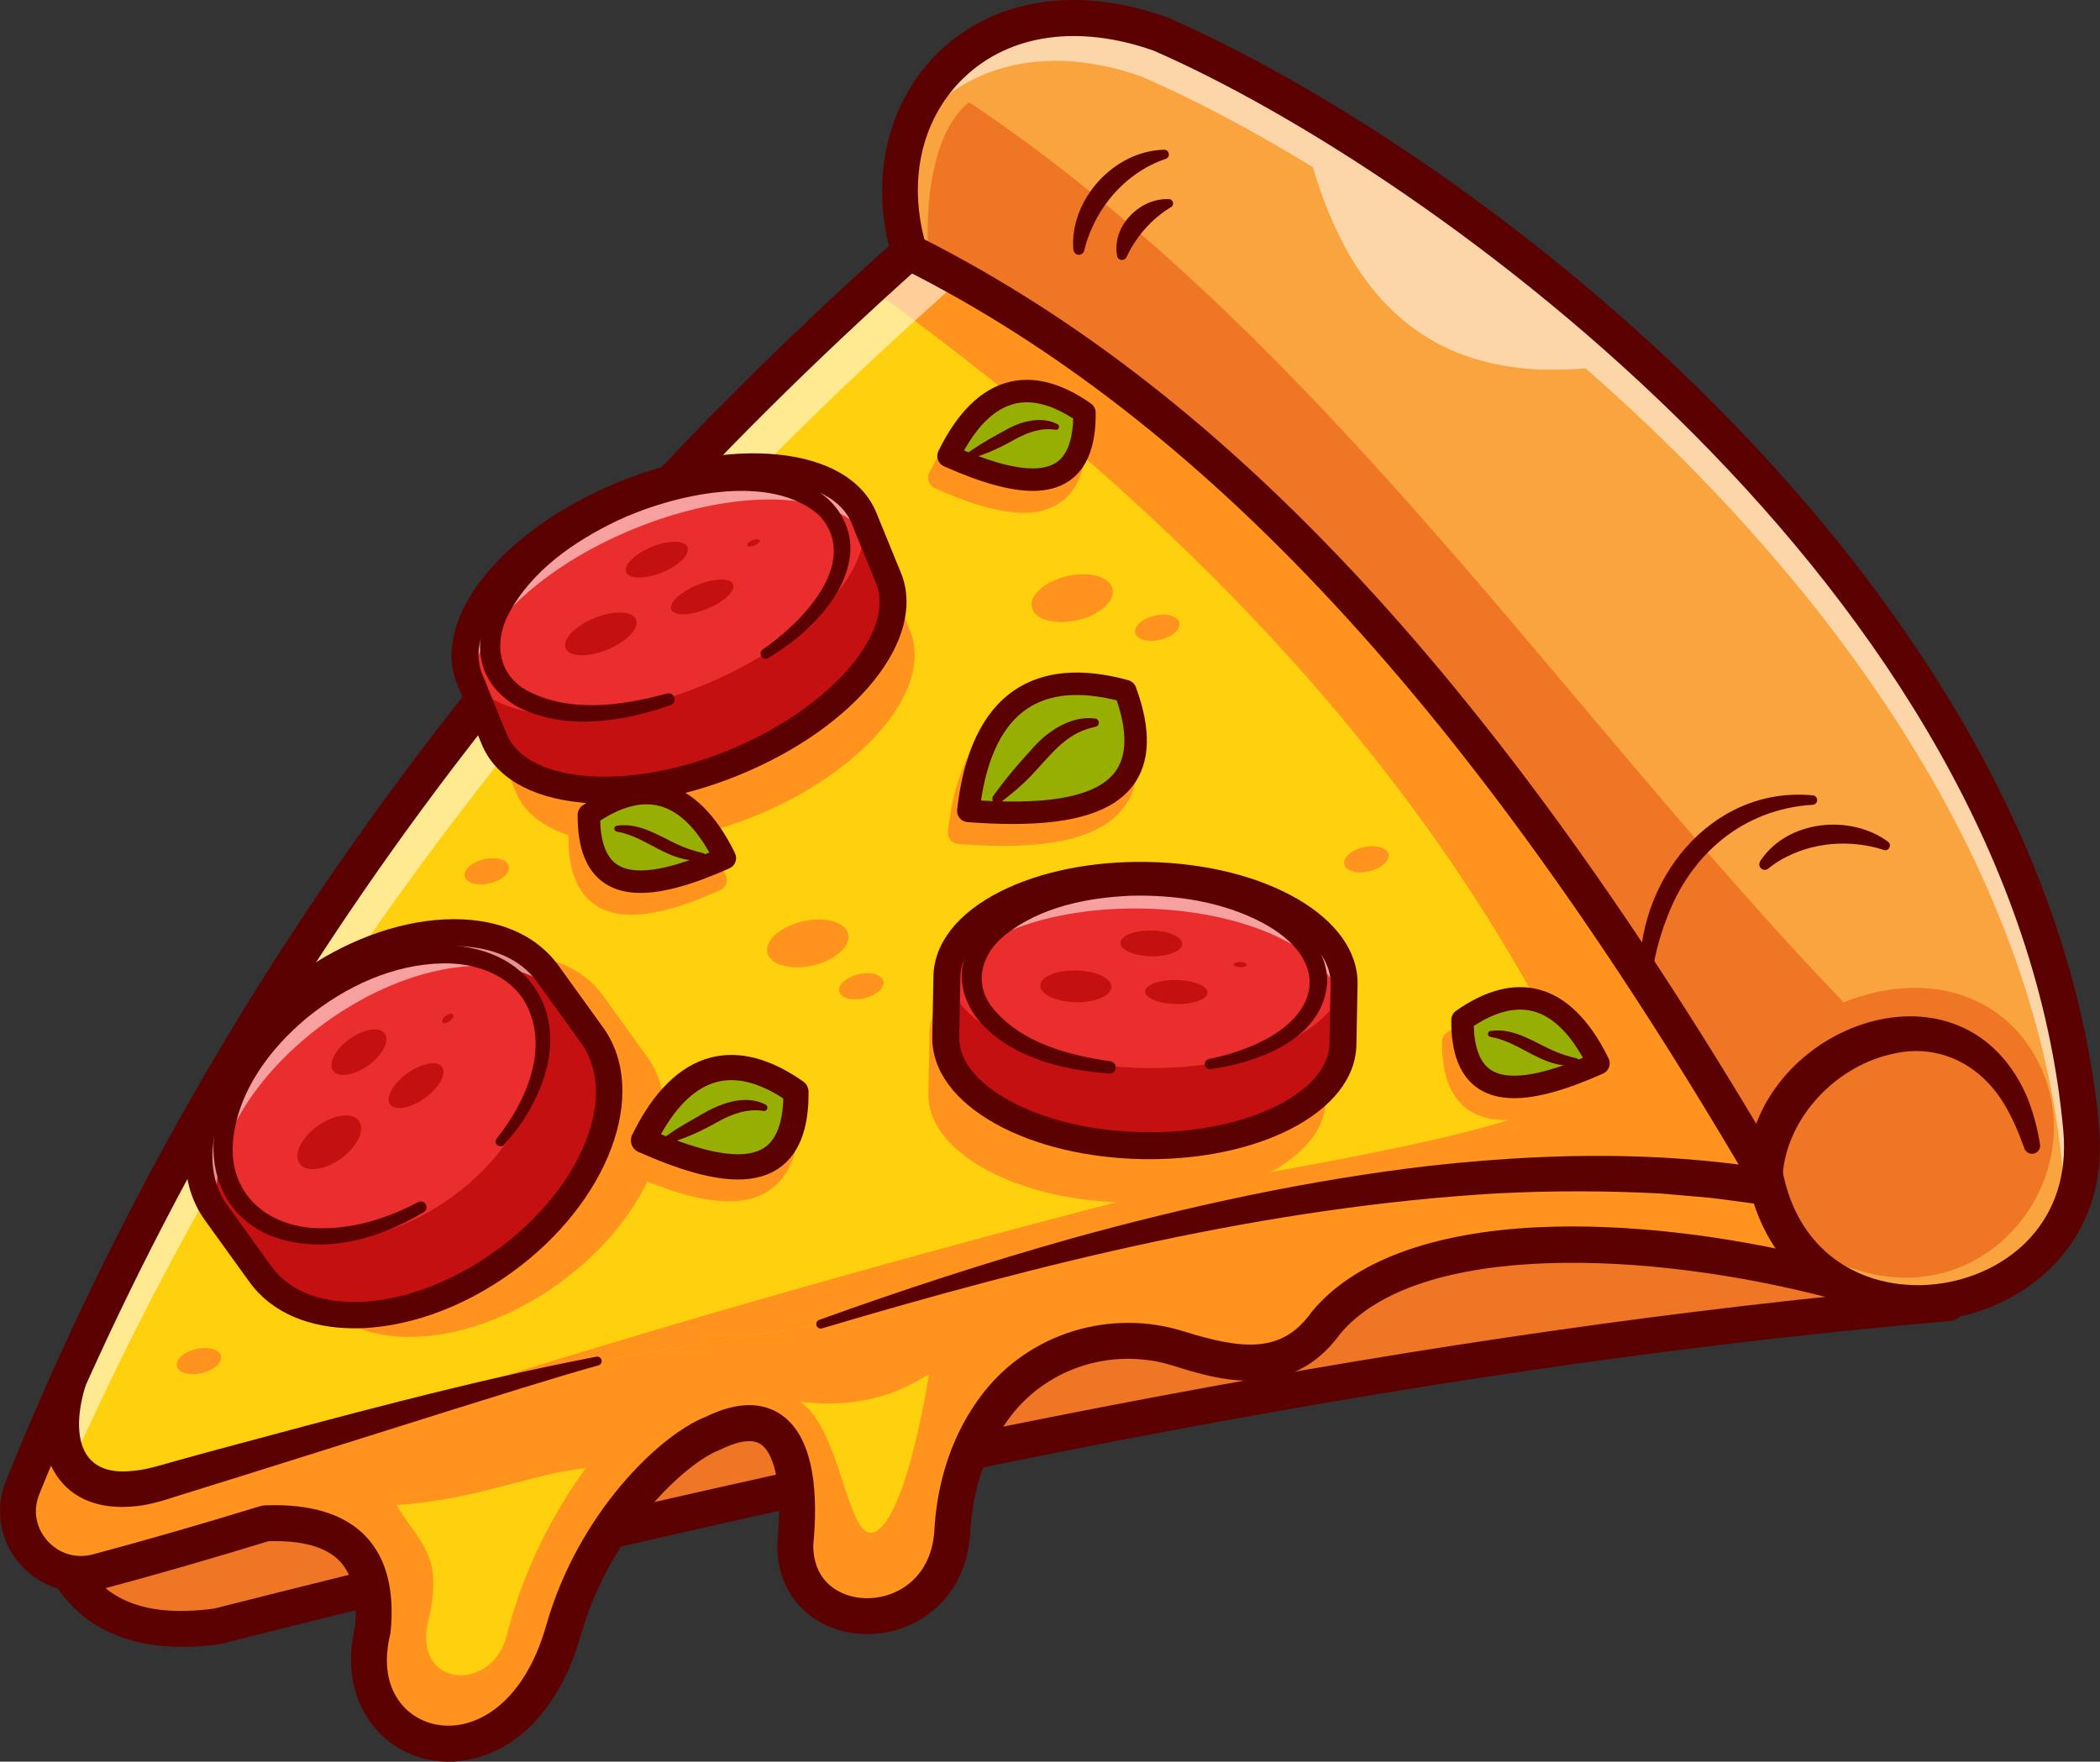 <?xml version="1.0" encoding="UTF-8"?>
<svg id="Ebene_2" data-name="Ebene 2" xmlns="http://www.w3.org/2000/svg" viewBox="0 0 2710.71 2274.38">
  <rect x="0" y="0" width="2710.71" height="2274.38" fill="#333333" stroke="none"/>
  <g id="Layer_1" data-name="Layer 1">
    <g>
      <path d="M66.86,1978.96c28.03,99,101.65,136.11,214.03,120.6,766.39-194.34,1519.54-355.23,2233.51-417.15l-214.03-459.68-1584.51,389.47L66.86,1978.96Z" style="fill: #ef7625;"/>
      <path d="M234.97,2126.1c-123.01,0-171.6-74.26-190.44-140.82-2.92-10.3,1.59-21.26,10.91-26.52l648.99-366.77c1.84-1.04,3.82-1.83,5.88-2.33l1584.52-389.47c10.77-2.64,21.9,2.69,26.57,12.74l214.03,459.68c3.2,6.87,2.85,14.86-.95,21.41-3.79,6.56-10.54,10.85-18.08,11.5-617.21,53.52-1304.91,181.98-2229.81,416.52-.83.21-1.68.38-2.53.5-17.55,2.42-33.9,3.56-49.09,3.56ZM94.8,1989.82c27.05,72.23,85.29,99.92,181.65,86.92,910.42-230.83,1591.89-359.13,2202.94-414.52l-192.01-412.4-1562.9,384.15L94.8,1989.82Z" style="fill: #5b0101;"/>
      <g>
        <path d="M2397.04,1557.59l-25.87,96.65c-26.22-6.96-53.02-13.29-80.12-18.85-232-48.15-484.01-43.51-579.85,72.92-50.94,70.72-124.15,53.37-190.4,32.6-85.11-26.63-178.92,1.51-233.57,72-36.32,46.82-55.23,105.93-58.13,166.97-11.2,139.23-203.63,140.4-202.53,13.81,8.93-89.28-4.64-193.48-106.34-143.24-38.06,14.39-106.22,72.17-154.43,160.82-15.37,28.2-28.72,59.46-38.41,93.46-63.29,223.82-286.65,164.41-246.27,0,10.15-103.09-43.22-141.85-138.54-138.02h-.06c-70.66,21.76-142.72,42.7-216.57,62.48-64.8,17.29-121.89-46.59-96.77-108.72,19.09-47.11,38.75-93.4,59.12-138.83q.06-.06.06-.12C352.49,1191.17,721,738.77,1122.46,371.42c44.9-41.13,90.27-81.16,135.93-120.21,2.09-1.86,4.24-3.65,6.32-5.45,4.58,2.55,9.17,5.16,13.69,7.83,466.2,267.21,783.6,693.5,1049.37,1175.14,23.44,42.52,46.53,85.51,69.27,128.85Z" style="fill: #ffd00d;"/>
        <path d="M1444.51,906.37c-60.35-16.6-109.8-12.25-146.97,12.93-40.69,27.56-65.57,79.46-73.96,154.25-.44,3.91.73,7.83,3.24,10.87,2.51,3.03,6.14,4.91,10.07,5.21,20.93,1.59,40.28,2.39,58.15,2.39,80.21,0,130.25-16.16,155.54-49.69,22.55-29.89,23.79-72.62,3.68-127.01-1.62-4.38-5.25-7.72-9.76-8.96Z" style="fill: #ff931d;"/>
        <path d="M1024.88,1424.48c-42.62-29.93-82.77-40.34-119.33-30.95-39.89,10.25-74.02,43.83-101.45,99.82-1.94,3.97-2.19,8.55-.68,12.7,1.5,4.15,4.63,7.51,8.66,9.31,53.43,23.84,95.67,35.64,128.69,35.64,20.59,0,37.6-4.59,51.49-13.7,26.72-17.53,40.02-51.07,39.53-99.67-.05-5.24-2.63-10.14-6.91-13.14Z" style="fill: #ff931d;"/>
        <path d="M1367.2,649.77c23.83-15.64,35.69-45.54,35.25-88.88-.05-4.67-2.35-9.04-6.17-11.72-38-26.69-73.82-35.97-106.41-27.6-35.57,9.14-66.01,39.09-90.47,89.02-1.73,3.54-1.95,7.62-.61,11.32,1.34,3.7,4.13,6.7,7.72,8.3,47.65,21.26,85.32,31.78,114.77,31.78,18.36,0,33.53-4.09,45.92-12.22Z" style="fill: #ff931d;"/>
        <path d="M929.68,1149.26c3.59-1.61,6.39-4.6,7.72-8.3,1.34-3.7,1.12-7.79-.61-11.32-24.46-49.93-54.9-79.88-90.47-89.02-32.61-8.38-68.41.91-106.41,27.6-3.82,2.69-6.12,7.05-6.17,11.72-.44,43.34,11.42,73.25,35.25,88.88,12.39,8.13,27.56,12.22,45.92,12.22,29.45,0,67.12-10.52,114.77-31.78Z" style="fill: #ff931d;"/>
        <path d="M2064.49,1394.63c-24.45-49.93-54.89-79.88-90.47-89.02-32.62-8.4-68.42.9-106.41,27.6-3.82,2.69-6.12,7.05-6.17,11.72-.44,43.34,11.42,73.25,35.25,88.89,12.4,8.13,27.56,12.22,45.92,12.22,29.45,0,67.12-10.53,114.77-31.78,3.6-1.6,6.39-4.6,7.73-8.3,1.34-3.71,1.12-7.79-.61-11.33Z" style="fill: #ff931d;"/>
        <path d="M833.77,706.79c-140.54,57.44-229.87,164.22-199.51,238.49l31.62,77.37c30.36,74.28,168.9,87.93,309.44,30.49s229.87-164.22,199.51-238.49l-31.62-77.37c-30.36-74.28-168.9-87.93-309.44-30.49Z" style="fill: #ff931d;"/>
        <path d="M1458.7,1203.61c-141.57-2.67-257.47,55.82-258.88,130.64l-1.47,77.93c-1.41,74.82,112.21,137.63,253.78,140.3s257.47-55.82,258.88-130.64l1.47-77.93c1.41-74.82-112.21-137.63-253.78-140.3Z" style="fill: #ff931d;"/>
        <path d="M464.48,1301.17c-118.19,85.23-169.36,216.21-114.31,292.55l57.35,79.52c55.05,76.34,195.49,69.14,313.68-16.08,118.19-85.23,169.36-216.21,114.31-292.55l-57.35-79.52c-55.05-76.34-195.49-69.14-313.68,16.08Z" style="fill: #ff931d;"/>
        <path d="M2339.49,1543.49c-298.66-64.63-709.92-23.79-1280.15,165.98l-288.27,47.75c-43.28,9.22-134.65,34.05-230.84,61.15-3.36-3.48-5.05-5.34-5.05-5.34,330.33-106.57,682.71-204.09,960.84-274.99,258.92-43.63,500.43-87.54,543.71-135.81-192.72-405.81-514.01-738.12-911.35-1026.97l-5.92-3.83c44.9-41.13,90.27-81.16,135.93-120.21,6.61.75,13.29,1.57,20.02,2.38,466.2,267.21,783.6,693.5,1049.37,1175.14,10.38,51.92,14.91,92.13,11.72,114.75Z" style="fill: #ff931d;"/>
        <g style="opacity: .55;">
          <path d="M1727.03,597.68c-124.56-114.29-261.12-215.7-412.72-301.04C840.16,701.06,397.8,1207.88,90.96,1893.72q0,.06-.06.12c-16.24,36.2-32.08,72.92-47.46,110.23-18.97-21.52-26.74-52.79-14.27-83.6,19.09-47.11,38.75-93.4,59.12-138.83q.06-.06.06-.12C383.41,1122.02,808.77,634.69,1264.71,245.76c172.83,97.29,325.35,216.34,462.32,351.92Z" style="fill: #fff;"/>
        </g>
        <path d="M1059.34,1709.47l-288.27,47.75c-113.07,24.13-553.17,154.43-553.17,154.43-114.46,38.35-161.86-28.37-129.6-130.01-20.36,45.42-40.03,91.72-59.12,138.83-25.12,62.13,31.97,126.01,96.77,108.72,73.85-19.78,145.91-40.73,216.57-62.48h.06c95.32-3.83,148.69,34.92,138.54,138.02-40.38,164.41,182.98,223.82,246.27,0,40.26-140.98,142.66-235.31,192.84-254.28,101.7-50.24,115.27,53.95,106.34,143.24-1.1,126.59,191.33,125.43,202.53-13.81,2.9-61.03,21.81-120.15,58.13-166.97,54.65-70.49,148.46-98.62,233.57-72,66.25,20.77,139.47,38.12,190.4-32.6,107.04-130.01,408.83-120.61,659.97-54.07l25.87-96.65c-302.72-83.48-729.94-50.36-1337.7,151.88ZM653.88,2112.21c-3.77,14.62-11.49,28.31-23.38,37.65-38.75,30.34-96.42,6.44-76.46-61.96,18.1-83.71-14.1-96.42-42.29-144.98,97.52-5.16,179.44-41.48,244.24-47.46-51.81,72-83.54,144.28-102.11,216.74ZM1133.54,1975.29c-39.68,29.76-45.02-130.3-101.24-165.69,56.8,6.96,112.66-.52,166.85-35.68,0,0-25.87,171.61-65.61,201.37Z" style="fill: #ff931d;"/>
        <path d="M579.01,2274.38c-11.37,0-22.48-1.46-33.08-4.26-59.98-15.84-109.13-78.99-87.76-169.24,3.6-39.04-2.94-67.69-19.45-85.18-17.49-18.54-48.59-27.26-92.32-25.91-74.3,22.84-144.48,43.07-214.44,61.81-38.71,10.34-79.23-1.9-105.75-31.9-26.31-29.78-33.42-71.14-18.54-107.93C267.23,1270.3,673.49,719.57,1249.65,228.11c7.4-6.32,17.96-7.34,26.45-2.56,243.79,137.27,459.66,323.13,659.97,568.23,164.76,201.6,317.77,440.89,481.53,753.04,2.71,5.16,3.37,11.15,1.87,16.78l-25.87,96.65c-3.31,12.36-16.01,19.7-28.36,16.43-236.07-62.54-535.43-74.81-635.67,45.85-64.03,88.1-158.94,58.33-215.7,40.53-76.35-23.89-160.05,1.86-208.29,64.07-32.05,41.31-50.47,94.51-53.29,153.85,0,.25-.03.51-.05.76-7.05,87.7-75.17,130.73-139.05,127.88-53.35-2.37-110.48-39.73-109.81-116.14,0-.7.04-1.41.11-2.11,6.46-64.52-1.68-113.02-21.24-126.56-13.31-9.22-35.49-1.59-51.73,6.44-.67.33-1.37.63-2.08.9-41.84,15.82-140.43,104.83-178.73,238.94-32.74,115.78-105.79,163.28-170.69,163.28ZM354.68,1943.25c52.77,0,92.35,13.63,117.8,40.6,26.35,27.92,37.02,69.36,31.73,123.15-.11,1.1-.3,2.19-.56,3.26-16.04,65.32,15.63,104.82,54.13,114.99,49.94,13.16,117.31-20.89,147.28-126.84,41.56-145.52,146.91-246.21,205.87-269.25,39.46-19.25,72.34-20.1,97.74-2.5,44.5,30.83,46.97,108.24,41.1,168.22.05,48.29,35.21,67.03,65.47,68.38,40.09,1.79,85.63-24.02,90.7-84.88,3.34-68.77,25.11-130.9,62.95-179.69,60.05-77.45,164.06-109.57,258.83-79.92,77.95,24.44,127.28,27.85,164.64-24.02.29-.41.6-.8.91-1.19,53.53-65.01,154.77-102.76,292.78-109.17,109.99-5.11,240.05,9.66,368.63,41.66l17.59-65.7c-230.13-437.5-563.12-975.36-1104.87-1286.36C703.63,757.8,305.52,1299.4,50.69,1929.17c-8.36,20.68-4.52,43.04,10.29,59.8,15.01,16.99,37.06,23.64,58.98,17.8,70.31-18.84,140.88-39.2,215.72-62.24,2.02-.62,4.11-.96,6.23-1.02,4.34-.17,8.6-.26,12.77-.26Z" style="fill: #5b0101;"/>
        <path d="M2390.87,1579.96c-15.69-3.52-45.99-11.29-60.87-14.38-20.31-3.52-41.48-8.1-61.66-11.14-15.6-1.97-47.37-6.59-62.24-8.15-12.65-1.07-49.39-4.3-62.66-5.42-69.16-3.66-141.12-3.73-210.31-.18-296.93,17.27-587.65,89.73-871.97,174.28-3.1.95-6.41-.84-7.28-3.97-.83-2.95.78-6.01,3.61-7.04,107.1-38.61,215.47-74.01,325.28-104.98,150.6-41.66,306.71-75.69,461.86-93.8,186.19-20.68,376.26-20.37,558.57,30.03,29.16,8.87,17.85,52.02-12.34,44.74h0Z" style="fill: #5b0101;"/>
        <path d="M110.46,1788.56c-17.15,55.72-13.36,119.22,61.64,110.29,15.45-1.22,31.38-6.01,46.38-10.36,0,0,49.75-13.76,49.75-13.76,164.93-44.19,333.91-90.92,501.62-123.2,3.15-.56,6.17,1.53,6.74,4.69.55,3.03-1.38,5.94-4.31,6.66-56.62,15.53-139.85,42.23-197.03,59.89-94.12,29.42-251.96,79.6-344.29,108.02-17.47,5.72-35.3,11.47-53.74,13.6-109.18,12.71-142.65-79.37-110.99-169.89,10.39-28.76,52.37-15.28,44.23,14.07h0Z" style="fill: #5b0101;"/>
      </g>
      <path d="M2297.48,1574.93c-7.48-15.2-13.46-32.08-17.64-50.7-.7-3.07-1.33-6.15-1.91-9.28-301.73-515.46-642.34-948.48-1079.18-1176.88-8.35-4.41-16.71-8.64-25.12-12.88-56.97-189.88,96.3-362.47,324.13-281.37,400.65,174.33,1126.87,734.46,1188.72,1413.75,21.35,234.84-297.03,305.1-388.99,117.36Z" style="fill: #f9a43e;"/>
      <g style="opacity: .55;">
        <path d="M2657,1588.92c6.03-22.97,8.24-48.38,5.74-76.11-37.13-408.02-314.03-773.1-616.06-1037.3-199.63,17.4-301.5-88.76-352.03-259.73-79.48-48.62-154.49-87.95-220.63-116.73-143.82-51.17-257.93-1.28-308.17,90.21,33.71-119.68,160.47-196.15,327.14-136.8,400.65,174.33,1126.87,734.46,1188.72,1413.75,4.35,48.04-5.51,89.23-24.71,122.7Z" style="fill: #fff;"/>
      </g>
      <path d="M2437.59,1648.21c-40.55-4.7-79.6-21.12-114.81-44.9l-25.29-28.37c-7.48-15.2-13.46-32.08-17.64-50.7-.7-3.07-1.33-6.15-1.91-9.28-301.73-515.46-642.34-948.48-1079.18-1176.88-2.03-25.53-9.22-156.47,52.16-206.18,457.56,307.07,765.27,783.6,1128.85,1162.2,104.25-41.48,195.74-11.02,241.17,59.58,86.56,134.54-24.42,312.93-183.33,294.54Z" style="fill: #ef7625;"/>
      <path d="M2476.62,1705.52c-92.57,0-191.49-51.74-219.43-176.22-.45-2.01-.88-4.04-1.29-6.08-356.67-608.51-703.96-982.67-1092.66-1177.29-5.72-2.86-10-7.96-11.84-14.08-29.85-99.5-6.27-201.35,61.53-265.81,72.1-68.54,178.75-84.61,292.61-44.07.5.18.99.37,1.47.58,185.54,80.74,474.43,260.44,728.81,522.65,196.79,202.85,438.73,525.43,473.74,910.28,13.34,146.65-91.63,230.87-194.8,247.08-12.44,1.96-25.23,2.96-38.13,2.96ZM1193.2,309.06c394.12,200.44,745.4,580.23,1104.76,1194.13,1.36,2.33,2.3,4.87,2.79,7.52.52,2.83,1.09,5.63,1.72,8.4,25.43,113.3,121.33,150.74,205.09,137.59,85.24-13.39,166.47-79.5,155.78-197.02-63.18-694.44-817.79-1238.9-1174.11-1394.25-96.49-34.13-185.51-21.67-244.32,34.25-53.78,51.13-72.79,128.82-51.7,209.38Z" style="fill: #5b0101;"/>
      <path d="M2254.75,1513.78c4.11-184.88,273.21-291.4,360-101.71,9.23,21.31,15.04,43.35,18.56,65.43.91,5.71-2.98,11.08-8.69,11.99-5.2.84-10.09-2.33-11.64-7.17-7.15-19.73-15.04-38.83-25.44-56.05-30.44-51.41-84.03-79.29-142.98-66.01-73,14.99-137.14,80.64-143.44,155.81-3.28,29.44-45.92,27.33-46.36-2.29h0Z" style="fill: #5b0101;"/>
      <path d="M1385.31,320.09c-3.57-63.75,53.5-125.49,117.33-126.78,6.7-.3,8.63,9.38,2.35,11.66-42.9,14.41-77.32,48.3-95.5,89.44-4.13,9.13-7.82,19.47-9.88,28.95-.85,3.84-4.65,6.26-8.5,5.41-4.19-.86-5.8-4.88-5.8-8.68h0Z" style="fill: #5b0101;"/>
      <path d="M1441.25,324.95c-3.09-36.26,31.9-69.61,67.59-67.84,5.51,0,7.46,7.65,2.72,10.31-18.82,11.19-34.86,27.04-46.76,45.4-4.08,6.06-7.62,12.49-10.66,19.13-1.54,3.24-5.41,4.62-8.64,3.08-3.96-1.58-3.82-6.62-4.25-10.07h0Z" style="fill: #5b0101;"/>
      <path d="M2117.12,1265.35c-6.86-125.43,89.48-250.44,221.87-238.62,3.71-.08,6.98,2.86,6.6,6.7-.26,3.02-2.68,5.33-5.6,5.56-89.64,5.51-157.36,63.22-188.29,145.91-10.14,25.96-17.39,54.12-19.97,81.68-1.15,9.47-14.82,8.38-14.61-1.23h0Z" style="fill: #5b0101;"/>
      <path d="M2273.23,1110.08c35-51.31,115.27-59.26,163.87-23.35,5.31,3.79,1.21,12.4-5.03,10.7-43.99-14.25-93.61-10.41-133.8,12.97-5.51,3.32-11.2,7.16-15.64,10.94-2.99,2.54-7.49,2.18-10.03-.82-2.82-3.23-1.66-7.4.63-10.44h0Z" style="fill: #5b0101;"/>
      <g>
        <path d="M805.75,638.23c-140.54,57.44-229.87,164.22-199.51,238.49l31.62,77.37c30.36,74.28,168.9,87.93,309.44,30.49,140.54-57.44,229.87-164.22,199.51-238.49l-31.62-77.37c-30.36-74.28-168.9-87.93-309.44-30.49Z" style="fill: #c41010;"/>
        <ellipse cx="856.2" cy="761.67" rx="274.91" ry="133.35" transform="translate(-224.52 380.53) rotate(-22.23)" style="fill: #ea2d2d;"/>
        <g style="opacity: .55;">
          <path d="M1111.4,659.46c3.89,9.51,5.5,19.71,4.85,30.29-38.75-56.47-166.68-60.66-298.1-6.95-120.92,49.42-205.42,131.74-208.87,197.16-2.76-3.91-4.99-8.04-6.81-12.5-27.85-68.14,63.45-169.92,204.04-227.38,140.53-57.43,277.04-48.76,304.89,19.38Z" style="fill: #fff;"/>
        </g>
        <path d="M780.51,1037.53c-10.59,0-20.92-.49-30.96-1.48-65.18-6.42-110.57-33.19-127.8-75.37l-31.62-77.37c-34.51-84.45,57.31-199.17,209.04-261.19,70.54-28.83,143.13-41.39,204.33-35.36,65.18,6.42,110.57,33.19,127.8,75.37l31.62,77.37c34.52,84.45-57.3,199.17-209.03,261.19-58.98,24.11-119.38,36.84-173.37,36.84ZM972.35,620.08c-49.41,0-105.16,11.84-160.01,34.26-129.2,52.81-216.2,151.63-189.98,215.8l31.62,77.37c12.12,29.66,47.28,48.81,98.99,53.9,55.65,5.48,122.35-6.21,187.75-32.94,129.2-52.81,216.2-151.63,189.98-215.8l-31.62-77.37c-12.12-29.66-47.29-48.81-99-53.9-8.97-.88-18.24-1.32-27.73-1.32Z" style="fill: #5b0101;"/>
        <path d="M865.08,910.55c-61.98,21.43-134.57,33.25-196.23,2.44-81.24-46.35-49.22-136.42,5.67-189.69,63.67-62.59,149.09-100.66,237.09-112.35,45.37-4.97,92.41-3.96,134.65,17.8,35.26,17.46,57.37,54.81,50.08,94.38-7.21,40.33-35.16,72.32-64.52,97.9-11.4,9.94-27,20.41-39.89,28.43-7.33,4.45-14.19-6.03-7.32-10.99,49.55-33.98,126.03-111.06,74.66-171.31-62.87-59.46-192.87-27.93-263.29,5.41-55.21,26.55-109.4,64.13-138.81,118.82-20.02,37.26-14.95,79.41,23.84,100.6,54.82,28.6,121.73,19.3,179.7,3.43,10.07-2.63,14.21,12.01,4.36,15.14h0Z" style="fill: #5b0101;"/>
        <ellipse cx="775.52" cy="818.4" rx="49.14" ry="22" transform="translate(-251.98 354.22) rotate(-22.23)" style="fill: #c41010;"/>
        <ellipse cx="847.91" cy="722.56" rx="42.73" ry="17.8" transform="translate(-210.34 374.49) rotate(-22.23)" style="fill: #c41010;"/>
        <ellipse cx="906.42" cy="770.67" rx="43.09" ry="16.65" transform="translate(-224.19 400.2) rotate(-22.23)" style="fill: #c41010;"/>
        <path d="M980.77,697.5c.74,1.82-2.34,4.8-6.89,6.66s-8.84,1.89-9.59.07c-.74-1.82,2.34-4.8,6.89-6.66,4.55-1.86,8.84-1.89,9.59-.07Z" style="fill: #c41010;"/>
      </g>
      <g>
        <path d="M1481.16,1130.21c-141.57-2.67-257.47,55.82-258.88,130.64l-1.47,77.93c-1.41,74.82,112.21,137.63,253.78,140.3,141.57,2.67,257.47-55.82,258.88-130.64l1.47-77.93c1.41-74.82-112.21-137.63-253.78-140.3Z" style="fill: #c41010;"/>
        <ellipse cx="1478.82" cy="1254.54" rx="124.36" ry="256.37" transform="translate(196.62 2709.45) rotate(-88.92)" style="fill: #ea2d2d;"/>
        <g style="opacity: .55;">
          <path d="M1735.11,1261.19c-.18,9.58-2.57,18.91-7.02,27.73-12.35-62.66-120.37-113.46-252.75-115.96-121.8-2.3-224.56,37.03-251.65,91.78-.92-4.37-1.31-8.73-1.22-13.22,1.29-68.63,117.05-122.12,258.67-119.44,141.55,2.67,255.27,60.48,253.98,129.11Z" style="fill: #fff;"/>
        </g>
        <path d="M1483.92,1496.57c-3.21,0-6.43-.03-9.66-.09-71.25-1.35-138.23-17.42-188.6-45.27-53.85-29.77-83.06-69.82-82.25-112.76l1.47-77.93c.81-42.95,31.51-81.87,86.45-109.59,51.38-25.93,118.94-39.47,190.17-38.12,153.49,2.9,272.47,72.31,270.85,158.03l-1.47,77.93c-.81,42.95-31.51,81.87-86.45,109.59-49.05,24.75-112.83,38.21-180.51,38.21ZM1471.75,1147.52c-62.28,0-120.48,12.15-164.75,34.48-42.86,21.63-66.77,49.74-67.32,79.16l-1.47,77.93c-.56,29.42,22.28,58.42,64.29,81.65,45.5,25.15,106.73,39.68,172.41,40.92,65.87,1.3,127.43-10.98,173.83-34.39,42.86-21.63,66.77-49.74,67.32-79.17l1.47-77.93c1.21-64-107.19-120.13-236.7-122.57h0c-3.04-.06-6.07-.09-9.08-.09Z" style="fill: #5b0101;"/>
        <path d="M1431.42,1385.86c-60.27-4.08-129.22-21.25-169.74-70.29-53.14-70.74,7.65-136.28,75.23-162.24,94.41-36.6,213.99-32.51,303.77,15.35,38.03,20.54,78.97,60.61,71.5,108.61-10.61,62.45-79.49,89.78-134.22,100.58,0,0-14.94,2.35-14.94,2.35-3.68.73-7.26-1.73-7.85-5.45-.55-3.5,1.77-6.79,5.21-7.5,18.92-3.85,37.52-9.27,55.16-16.78,89.97-37.29,104.42-111.13,13.27-159.58-51.45-26.89-110.9-35.83-168.63-34.48-56.99,2.35-117.18,14.55-162.47,50.45-30.48,23.99-41.95,62.25-16.52,94.25,36.12,44.82,96.9,61.1,152.21,69.1,10.2,1.49,8.22,16.72-1.99,15.62h0Z" style="fill: #5b0101;"/>
        <ellipse cx="1388.78" cy="1273.36" rx="20.51" ry="45.83" transform="translate(89.46 2637.89) rotate(-88.92)" style="fill: #c41010;"/>
        <ellipse cx="1486.15" cy="1217.99" rx="16.6" ry="39.85" transform="translate(240.36 2680.91) rotate(-88.92)" style="fill: #c41010;"/>
        <ellipse cx="1518.51" cy="1280.79" rx="15.53" ry="40.18" transform="translate(209.32 2774.89) rotate(-88.92)" style="fill: #c41010;"/>
        <path d="M1609.19,1245.55c-.03,1.83-3.78,3.25-8.36,3.16-4.58-.09-8.27-1.64-8.24-3.48.03-1.83,3.78-3.25,8.36-3.16,4.58.09,8.27,1.64,8.24,3.48Z" style="fill: #c41010;"/>
      </g>
      <g>
        <path d="M393.23,1273.06c-118.19,85.23-169.36,216.21-114.31,292.55l57.35,79.52c55.05,76.34,195.49,69.14,313.68-16.08,118.19-85.23,169.36-216.21,114.31-292.55l-57.35-79.52c-55.05-76.34-195.49-69.14-313.68,16.08Z" style="fill: #c41010;"/>
        <ellipse cx="485.8" cy="1411.07" rx="230.67" ry="166.08" transform="translate(-733.57 550.69) rotate(-35.8)" style="fill: #ea2d2d;"/>
        <g style="opacity: .55;">
          <path d="M700.04,1247.47c7.05,9.77,12.1,20.67,15.07,32.33-57.21-55.54-184.03-39.69-294.55,40-101.68,73.33-156.47,176.81-137.57,248.86-4.04-3.84-7.64-8-10.94-12.57-50.5-70.03,4.31-195.87,122.54-281.13,118.17-85.22,254.93-97.53,305.44-27.5Z" style="fill: #fff;"/>
        </g>
        <path d="M457.51,1714.92c-57.3,0-106.6-19.72-135.36-59.61l-57.34-79.52c-30.2-41.88-33.72-98.51-9.9-159.46,22.79-58.34,68.31-114.23,128.15-157.39,59.84-43.16,127.25-68.69,189.8-71.89,65.39-3.39,117.97,17.87,148.17,59.75l57.34,79.52c60.58,84.01,7.53,226.14-118.24,316.85-66.05,47.63-139.24,71.75-202.62,71.76ZM586.05,1221.52c-3.75,0-7.55.1-11.42.3-55.94,2.87-116.75,26.08-171.22,65.37h0c-54.48,39.28-95.71,89.65-116.09,141.82-19.37,49.56-17.33,94.47,5.72,126.43l57.34,79.52c49.36,68.44,179.17,59.46,289.38-20.02,110.21-79.48,159.72-199.82,110.37-268.25l-57.34-79.52c-21.37-29.64-59.01-45.64-106.74-45.64ZM393.23,1273.06h.05-.05Z" style="fill: #5b0101;"/>
        <path d="M546.69,1565.09c-58.63,35.32-132.26,56.19-198.99,29.67-78.47-34.53-87.24-122.01-53.73-192.32,39.87-84.26,119.36-146.88,208.12-172.72,66.85-19.81,157.47-12.78,194.3,55.53,29.26,54.86,8.2,119-24.53,166.27-5.4,8.16-14.74,18.78-21.1,26.36-5.31,6.11-14.58-1.65-9.61-7.94,37.77-47.36,68.6-116.58,37.45-174.53-20.92-37.52-65.51-52.37-106.71-51.67-64.34,1.09-125.9,29.87-175.41,70.04-48.52,40.26-89.99,96.09-95.74,160.13-5.8,71.55,49.77,113.29,117.41,111.77,42.23-.29,83.98-13.74,121.52-33.68,8.67-4.47,15.5,8.38,7.02,13.1h0Z" style="fill: #5b0101;"/>
        <ellipse cx="424.97" cy="1474.83" rx="47.16" ry="25.8" transform="translate(-782.36 527.16) rotate(-35.8)" style="fill: #c41010;"/>
        <ellipse cx="463.27" cy="1358.51" rx="41.01" ry="20.89" transform="translate(-707.09 527.59) rotate(-35.8)" style="fill: #c41010;"/>
        <ellipse cx="537.01" cy="1401.76" rx="41.35" ry="19.54" transform="translate(-718.45 578.89) rotate(-35.8)" style="fill: #c41010;"/>
        <path d="M584.96,1309.9c1.35,1.87-.66,5.63-4.49,8.39-3.83,2.76-8.02,3.48-9.37,1.61-1.35-1.87.66-5.63,4.49-8.39,3.83-2.76,8.02-3.48,9.37-1.61Z" style="fill: #c41010;"/>
      </g>
      <g>
        <path d="M1249.89,1046.95c15.13-135.01,84.36-187.37,202.67-154.82,52.47,141.94-56.25,165.94-202.67,154.82" style="fill: #96af02;"/>
        <path d="M1306.95,1063.8c-17.87,0-37.23-.8-58.15-2.39-3.93-.3-7.56-2.18-10.07-5.21-2.51-3.03-3.68-6.95-3.24-10.87,8.38-74.79,33.27-126.69,73.96-154.25,37.18-25.18,86.63-29.53,146.97-12.93,4.51,1.24,8.13,4.57,9.76,8.96,20.11,54.39,18.87,97.12-3.68,127.01-25.29,33.53-75.32,49.69-155.53,49.69ZM1266.27,1033.52c93.56,5.53,150.2-6.57,173.05-36.88,15.34-20.34,16.05-51.41,2.13-92.43-48.43-12.03-87.33-8.38-115.76,10.88-30.75,20.82-50.7,60.62-59.43,118.42Z" style="fill: #5b0101;"/>
        <path d="M1283.64,1025.41c16.36-22.47,31.8-40.33,50.43-60.67,18.64-21.16,49.46-41.37,79.46-37.09,5.89.46,6.6,9.11.9,10.53,0,0-9.34,2.48-9.34,2.48-36.12,10.43-56.11,44.4-82.41,69.05-9.97,9.47-20.64,18.24-31.69,26.51-2.77,2.07-6.7,1.51-8.77-1.26-2.48-3.25-.85-6.83,1.41-9.55h0Z" style="fill: #5b0101;"/>
      </g>
      <g>
        <path d="M830.62,1472.28c48.41-98.82,115.49-119.84,196.82-62.72,1.25,122.57-88.2,111.18-196.82,62.72" style="fill: #96af02;"/>
        <path d="M952.68,1522.78c-33.02,0-75.26-11.8-128.69-35.64-4.03-1.8-7.16-5.16-8.66-9.31-1.5-4.15-1.26-8.73.68-12.7,27.42-55.99,61.55-89.57,101.45-99.82,36.56-9.4,76.71,1.01,119.33,30.95,4.29,3.01,6.87,7.9,6.92,13.14.5,48.6-12.8,82.13-39.53,99.67-13.9,9.12-30.91,13.71-51.49,13.71ZM853.15,1464.29c64.96,27.05,109.73,32.97,133.18,17.58,15.54-10.2,23.86-31.61,24.78-63.72-31.7-20.61-60.45-27.79-85.55-21.34-26.86,6.9-51.17,29.57-72.41,67.48Z" style="fill: #5b0101;"/>
        <path d="M862.24,1465.07c13.82-9.75,26.79-16.73,40.8-24.88,24.25-14.41,57.34-28.52,85.12-14.12,4.42,2,2.43,8.88-2.35,8.2-21.5-3.45-41.33,4.08-60.04,14.45-19.15,10.8-39.56,20.41-60.86,26.61-2.68.83-5.52-.68-6.34-3.36-1.02-3.1,1.25-5.48,3.68-6.9h0Z" style="fill: #5b0101;"/>
      </g>
      <g>
        <path d="M1224.32,588.75c43.17-88.13,102.99-106.87,175.52-55.93,1.12,109.3-78.66,99.15-175.52,55.93" style="fill: #96af02;"/>
        <path d="M1333.18,633.77c-29.45,0-67.11-10.52-114.77-31.78-3.6-1.6-6.39-4.6-7.72-8.3-1.34-3.7-1.12-7.79.61-11.32,24.46-49.93,54.9-79.88,90.47-89.02,32.62-8.38,68.42.91,106.41,27.6,3.82,2.69,6.12,7.05,6.17,11.72.44,43.34-11.42,73.25-35.25,88.88-12.39,8.13-27.56,12.22-45.92,12.22ZM1244.41,581.62c57.92,24.12,97.84,29.41,118.77,15.68,13.86-9.09,21.28-28.19,22.09-56.83-28.28-18.38-53.91-24.78-76.29-19.03-23.95,6.15-45.62,26.37-64.57,60.18Z" style="fill: #5b0101;"/>
        <path d="M1252.52,582.32c16.57-11.35,31.48-19.6,49.07-28.97,17.88-9.88,43.83-16.1,63.22-5.8,3.94,1.78,2.17,7.92-2.1,7.31-19.18-3.08-36.85,3.64-53.55,12.88-17.07,9.63-35.28,18.2-54.27,23.73-2.39.74-4.92-.61-5.65-3-.91-2.76,1.11-4.89,3.29-6.15h0Z" style="fill: #5b0101;"/>
      </g>
      <g>
        <path d="M935.67,1107.8c-43.17-88.13-102.99-106.87-175.52-55.93-1.12,109.3,78.66,99.15,175.52,55.93" style="fill: #96af02;"/>
        <path d="M826.82,1152.83c-18.36,0-33.53-4.09-45.92-12.22-23.83-15.64-35.69-45.54-35.25-88.89.05-4.67,2.34-9.03,6.17-11.72,38-26.69,73.82-35.97,106.41-27.6,35.58,9.14,66.02,39.09,90.47,89.02,1.73,3.54,1.95,7.62.61,11.32-1.34,3.7-4.13,6.7-7.72,8.3-47.65,21.26-85.32,31.78-114.77,31.78ZM774.72,1059.52c.82,28.64,8.23,47.74,22.09,56.83,20.92,13.73,60.83,8.45,118.77-15.68-18.95-33.81-40.62-54.03-64.57-60.18-22.39-5.76-48.03.65-76.29,19.03Z" style="fill: #5b0101;"/>
        <path d="M905.1,1110.52c-41.61,3.9-70.06-30.36-109.23-36.96-4.15-.93-3.68-7.22.54-7.54,30.99-4.6,57.02,15.47,83.9,26.71,8.8,3.67,17.9,6.5,27.16,8.63,2.46.57,3.99,3.02,3.43,5.48-.6,2.77-3.3,3.73-5.8,3.67h0Z" style="fill: #5b0101;"/>
      </g>
      <g>
        <path d="M2063.36,1372.79c-43.17-88.13-102.99-106.87-175.52-55.93-1.12,109.3,78.66,99.15,175.52,55.93" style="fill: #96af02;"/>
        <path d="M1954.5,1417.82c-18.36,0-33.53-4.09-45.92-12.22-23.83-15.64-35.69-45.54-35.25-88.89.05-4.67,2.34-9.03,6.17-11.72,38-26.69,73.82-35.97,106.41-27.6,35.58,9.14,66.02,39.09,90.47,89.02,1.73,3.54,1.95,7.62.61,11.32-1.34,3.7-4.13,6.7-7.72,8.3-47.65,21.26-85.32,31.78-114.77,31.78ZM1902.4,1324.52c.82,28.64,8.23,47.74,22.09,56.83,20.92,13.72,60.84,8.45,118.77-15.68-18.95-33.81-40.62-54.03-64.57-60.18-22.4-5.76-48.03.65-76.29,19.03Z" style="fill: #5b0101;"/>
        <path d="M2032.79,1375.51c-41.61,3.91-70.06-30.36-109.23-36.95-4.15-.93-3.68-7.23.54-7.54,30.99-4.6,57.02,15.47,83.9,26.71,8.8,3.67,17.91,6.5,27.16,8.63,2.46.57,3.99,3.02,3.43,5.48-.6,2.77-3.3,3.73-5.8,3.67h0Z" style="fill: #5b0101;"/>
      </g>
      <path d="M1436.6,763.85c0,16.42-23.53,33.51-52.56,38.15s-52.56-4.9-52.56-21.32,23.53-33.51,52.56-38.15c29.03-4.65,52.56,4.9,52.56,21.32Z" style="fill: #ff931d;"/>
      <path d="M1095.26,1209.58c0,16.42-23.53,33.51-52.56,38.15-29.03,4.65-52.56-4.9-52.56-21.32s23.53-33.51,52.56-38.15,52.56,4.9,52.56,21.32Z" style="fill: #ff931d;"/>
      <path d="M1522.55,805.82c0,8.97-12.86,18.31-28.72,20.85-15.86,2.54-28.72-2.68-28.72-11.65s12.86-18.31,28.72-20.85,28.72,2.68,28.72,11.65Z" style="fill: #ff931d;"/>
      <path d="M657.05,1120.32c0,8.97-12.86,18.31-28.72,20.85s-28.72-2.68-28.72-11.65,12.86-18.31,28.72-20.85c15.86-2.54,28.72,2.68,28.72,11.65Z" style="fill: #ff931d;"/>
      <path d="M285.5,1752.6c0,8.97-12.86,18.31-28.72,20.85s-28.72-2.68-28.72-11.65,12.86-18.31,28.72-20.85,28.72,2.68,28.72,11.65Z" style="fill: #ff931d;"/>
      <path d="M1140.59,1268.76c0,8.97-12.86,18.31-28.72,20.85-15.86,2.54-28.72-2.68-28.72-11.65s12.86-18.31,28.72-20.85c15.86-2.54,28.72,2.68,28.72,11.65Z" style="fill: #ff931d;"/>
      <path d="M1792.39,1104.74c0,8.97-12.86,18.31-28.72,20.85s-28.72-2.68-28.72-11.65,12.86-18.31,28.72-20.85c15.86-2.54,28.72,2.68,28.72,11.65Z" style="fill: #ff931d;"/>
    </g>
  </g>
</svg>